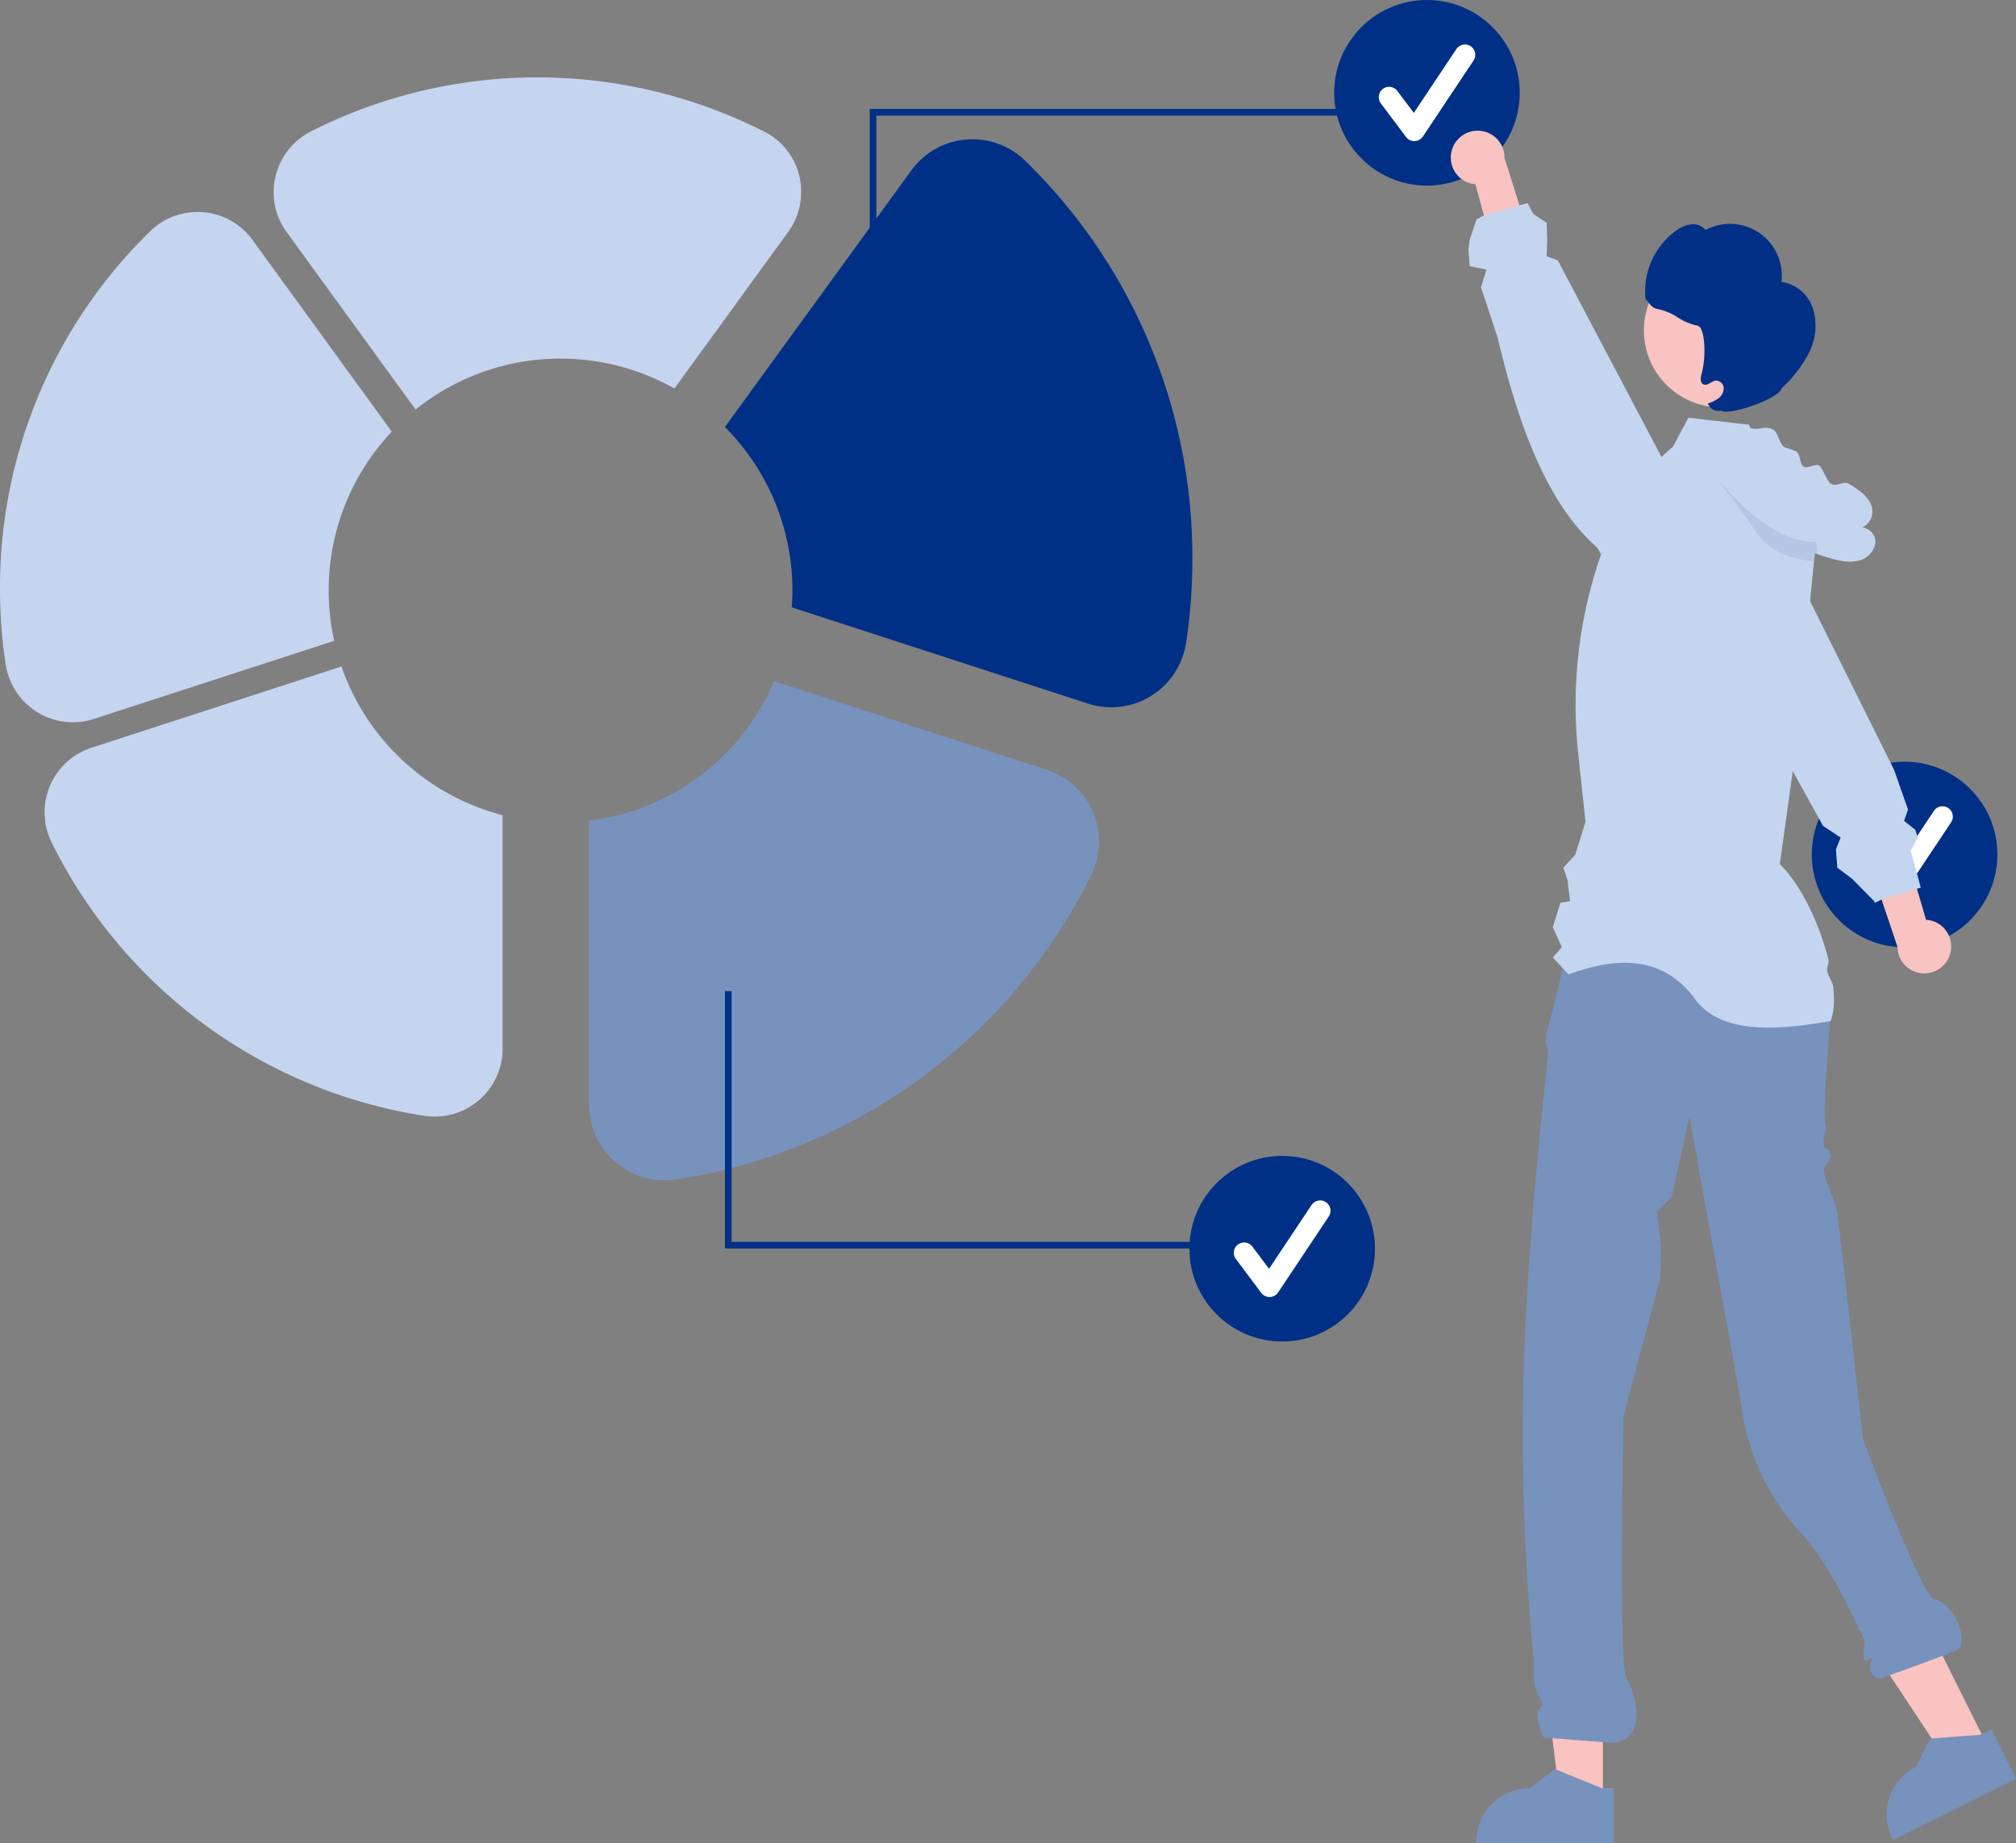 <svg xmlns="http://www.w3.org/2000/svg" width="325.631" height="297.689" viewBox="0 0 325.631 297.689"><rect x="0" y="0" width="325.631" height="297.689" fill="#808080" stroke="none"/><path d="M471.221,516.767h-6.882l-3.274-26.545h10.157Z" transform="translate(-212.32 -225.747)" fill="#f8c3c0"/><path d="M677.193,686.925l-7.348-2.989-.21-.086-4.057,3.075a8.639,8.639,0,0,0-8.638,8.636v.282h22.19v-8.918Z" transform="translate(-418.476 -398.154)" fill="#7892be"/><path d="M577.286,502.561l-6.159,3.07-14.772-22.3,9.091-4.531Z" transform="translate(-256.201 -220.489)" fill="#f8c3c0"/><path d="M796.7,671.95l-1.575.782-.162.081-7.9.61-.238.016L784.566,678a8.633,8.633,0,0,0-3.874,11.583l.124.248,19.859-9.895Z" transform="translate(-475.044 -392.674)" fill="#7892be"/><path d="M679.113,429.25l37.949,1.328.264-.384s3.237,7.553,3.237,14.027c0,2.153-1.5,16.231-.736,18.894.095.331-.557,1.143-.343,2.686.139,1,.9.231,1.079,1.618.126,1-1.22,1.546-1.079,2.7.154,1.259,2.005,5.335,2.172,6.735,1.774,14.9,4.136,36.5,4.136,36.5s9.488,25.412,11.5,25.825c3.369.693,5.644,6.819,3.777,8.093-.889.607-12.379,4.687-12.379,4.687-.631.114-2.606-.876-1.348-3.219.232-.431-1.15.666-1.38.15-.244-.549.235-2.734-.044-3.343-2.511-5.472-6.366-13.056-10.02-16.95a37.011,37.011,0,0,1-9.757-20.914l-8.38-46.465-2.872,13.03-2.377,2.348.652,5.475-.113,5.315L687.114,509.5s-.89,41.309.54,42.621c.774.711,4.059,9.462-2.158,10.25l-11.3-.872s-1.522-3.207-.761-4.349.716-.83-.213-2.7-.548-5.034-.548-5.034a372.923,372.923,0,0,1-1.748-44.775c.567-24.549,4-52.751,4-53.325a3.794,3.794,0,0,0-.316-1.712v-1.549l1.458-5.49Z" transform="translate(-424.88 -280.91)" fill="#7892be"/><circle cx="14.987" cy="14.987" r="14.987" transform="translate(292.649 123.006)" fill="#003086"/><path d="M776.453,411.213a1.667,1.667,0,0,1-1.333-.667l-4.089-5.452a1.667,1.667,0,1,1,2.667-2l2.675,3.566,6.87-10.305a1.667,1.667,0,0,1,2.774,1.849l-8.177,12.266a1.668,1.668,0,0,1-1.341.742Z" transform="translate(-470.861 -265.42)" fill="#fff"/><path d="M784.536,412.581a4.31,4.31,0,0,0-3.945-5.3l-7.679-26.165-5.2,6.029,8.266,24.5a4.333,4.333,0,0,0,8.554.939Z" transform="translate(-469.489 -258.744)" fill="#f8c3c0"/><path d="M755.423,362.044l-1-3.658,1.144-2.185-.086-.254-.345-.982-1.791-1.435.642-1.829-2.266-6.436-.555-1.117-13.008-26.117-3.118-6.263-.723-1.133-2.25-3.528-3.075-4.818a6.879,6.879,0,0,0-4.359-3.037,6.993,6.993,0,0,0-.874-.135l-.211-.016a6.942,6.942,0,0,0-1.57.092h-.011a6.725,6.725,0,0,0-2.557,1.014,6.87,6.87,0,0,0-1.608,1.446,6.962,6.962,0,0,0-1.538,4.613l.1,2.633.1,2.4,4.564,8.254.3.539.005.016,14.043,25.41,4.235,7.661.642,1.165,2.849,1.888-.761,1.9.221,2.957,2.422,1.829,3.512,3.566.14.292,1.079-.545.1-.054.243-.07,3.339-1.009,2.028-.61.065-.022.555-.14Z" transform="translate(-445.794 -220.972)" fill="#c4d5ef"/><path d="M725.239,373.453a9.756,9.756,0,0,1-.539,3.339l-.081-.016c-9.582,1.657-18.129,1.928-22.083-3.953-5.159-6.569-12.255-6.495-20.17-3.611l-.938-1.014-1.6-1.721,1.467-1.662-1.467-3.2,1.225-3.955,1.564-.286-.421-3.4-.658-1.991,1.932-2.12,1.64-5.292-1.182-11.076a73.782,73.782,0,0,1,8.967-43.818l4.483-4.025,1.861-1.673,2.5-4.661,2.638.308,7.143.825.243.583,1.753,4.23,9.236,9.921-.416,4.186-.184,1.845-.135,1.327-.636,6.388-2.6,26.1-.194,1.386-2.088,15c3.393,3.28,6.393,9.6,7.833,15.37.162.642-.3,1.295-.178,1.921.167.885.9,1.726.977,2.552A19.564,19.564,0,0,1,725.239,373.453Z" transform="translate(-429.017 -211.863)" fill="#c4d5ef"/><circle cx="12.406" cy="12.406" r="12.406" transform="translate(265.523 40.964)" fill="#f8c3c0"/><path d="M734.631,235.132a6.4,6.4,0,0,0-5.139-4.479,8.368,8.368,0,0,0-12.267-8.364,2.6,2.6,0,0,0-2.391-.909,5.366,5.366,0,0,0-2.428,1.064,12.043,12.043,0,0,0-4.817,11.39c-.005-1.094.479,1.023,1.869,1.21a9.163,9.163,0,0,1,3.246,1.339,9.448,9.448,0,0,0,3.24,1.358c1.166.171,1.467,4.845.634,7.855-.157.571-.238,1.336.288,1.608.648.335,1.3-.507,2.027-.589a1.255,1.255,0,0,1,1.273,1.191,2.047,2.047,0,0,1-.854,1.667,6.044,6.044,0,0,1-1.746.846l.209.3a1.662,1.662,0,0,0,1.958.8c.829,1,9.379-1.778,9.8-3.6a20.178,20.178,0,0,0,4.391-5.672A9.64,9.64,0,0,0,734.631,235.132Z" transform="translate(-441.746 -185.146)" fill="#013086"/><path d="M750.677,300a3.607,3.607,0,0,1-2.951,2.827,6.383,6.383,0,0,1-2.2.038,14.991,14.991,0,0,1-2.1-.469q-1.278-.364-2.53-.82a40.116,40.116,0,0,1-6.862-3.21,40.585,40.585,0,0,1-4.726-3.226q-1.165-.922-2.26-1.926l.912.432-2.444-3.286q-1.181-1.586-2.358-3.172c-.049-.065-.086-.108-.1-.129v-.005c-.362-.48-.718-.96-1.074-1.44-1.074-1.44-2.131-3.555-.9-4.856a2.315,2.315,0,0,1,2.012-.61,3.207,3.207,0,0,1,1.106.356,7.8,7.8,0,0,1,2.347,2.368A4.107,4.107,0,0,1,730.5,281.4c.081.005.157.016.232.027,1.538.264,2.2-.566,3.534.248.621.378,1,2.32,1.619,2.7.351.216,1.651.539,2.007.761.7.432.523,2.045,1.23,2.476.523.318,1.926-.539,2.449-.221.55.34,1.316,2.584,1.867,2.919,1.1.674,1.974-.556,3.07.113,1.408.869,2.908,1.834,3.5,3.377a2.838,2.838,0,0,1-1.452,3.609A2.41,2.41,0,0,1,750.677,300Z" transform="translate(-447.759 -212.232)" fill="#c4d5ef"/><path d="M743.038,307.494l-.135,1.327a18.335,18.335,0,0,1-4.478-1.009,9.459,9.459,0,0,1-4.709-3.5c-.734-1.1-1.5-2.2-2.266-3.253-1.273-1.77-2.536-3.421-3.583-4.764-1.278-1.624-2.239-2.8-2.568-3.188-.048-.065-.087-.108-.1-.129l-.016-.016.016.011c6.41,8.113,12.465,12.792,18.024,12.678C743.221,305.649,743.873,307.8,743.038,307.494Z" transform="translate(-449.901 -218.148)" fill="#7892be" opacity="0.2"/><path d="M268.02,272.831a37.314,37.314,0,0,1,10.188-25.664L255.72,216.215a10.967,10.967,0,0,0-16.546-1.395,80.288,80.288,0,0,0-24.244,57.741,81.754,81.754,0,0,0,.906,12.136,11.041,11.041,0,0,0,5.115,7.766,10.919,10.919,0,0,0,9.13,1.1l38.83-12.617A37.543,37.543,0,0,1,268.02,272.831Z" transform="translate(-214.93 -177.46)" fill="#c5d5f0"/><path d="M274.227,327.319l-40.368,13.116a10.955,10.955,0,0,0-6.47,15.24,80.931,80.931,0,0,0,60.221,44.2,10.973,10.973,0,0,0,12.643-10.841v-37.7A37.527,37.527,0,0,1,274.227,327.319Z" transform="translate(-219.072 -219.684)" fill="#c5d5f0"/><path d="M446.219,352.238a12.23,12.23,0,0,0-7.494-6.885L394.7,331.048a37.483,37.483,0,0,1-29.881,22.531v45.872a12.217,12.217,0,0,0,14.074,12.069,90.093,90.093,0,0,0,67.037-49.2A12.118,12.118,0,0,0,446.219,352.238Z" transform="translate(-269.664 -221.046)" fill="#7892be"/><path d="M447.9,196.681a12.207,12.207,0,0,0-18.419,1.552l-30.1,41.43a37.334,37.334,0,0,1,10.9,26.414c0,.912-.044,1.813-.108,2.709l47.846,15.546a12.23,12.23,0,0,0,15.858-9.865,90.988,90.988,0,0,0,1.009-13.511A89.377,89.377,0,0,0,447.9,196.681Z" transform="translate(-282.288 -170.707)" fill="#003086"/><path d="M330.9,222.873a37.269,37.269,0,0,1,18.389,4.829l18.372-25.287a11.006,11.006,0,0,0,1.8-9.046,10.788,10.788,0,0,0-5.581-7.113,81.02,81.02,0,0,0-73.246-.107,11.069,11.069,0,0,0-5.773,7.282,10.91,10.91,0,0,0,1.783,8.985L307.487,231.1a37.285,37.285,0,0,1,23.414-8.23Z" transform="translate(-240.356 -164.958)" fill="#c5d5f0"/><path d="M163.464,296.685h-1.079V338.25h78.042v-1.079H163.464Z" transform="translate(-45.289 -136.624)" fill="#013086"/><circle cx="14.987" cy="14.987" r="14.987" transform="translate(192.119 186.667)" fill="#003086"/><path d="M535.453,529.214a1.667,1.667,0,0,1-1.334-.667l-4.089-5.452a1.667,1.667,0,1,1,2.667-2l2.675,3.566,6.871-10.305a1.667,1.667,0,1,1,2.774,1.85l-8.178,12.266a1.667,1.667,0,0,1-1.341.742Z" transform="translate(-330.391 -319.759)" fill="#fff"/><path d="M261.464,74.162h-1.079V32.6h78.042v1.079H261.464Z" transform="translate(-119.907 -15.011)" fill="#013086"/><circle cx="14.987" cy="14.987" r="14.987" transform="translate(215.501 0)" fill="#003086"/><path d="M633.453,183.213a1.667,1.667,0,0,1-1.333-.667l-4.089-5.452a1.667,1.667,0,0,1,2.667-2l2.675,3.566,6.87-10.305a1.667,1.667,0,0,1,2.774,1.85l-8.177,12.266a1.667,1.667,0,0,1-1.341.742Z" transform="translate(-405.01 -160.426)" fill="#fff"/><path d="M649.427,196.677a4.309,4.309,0,0,0,3.841,5.377l7.172,26.308,5.311-5.927-7.79-24.654a4.333,4.333,0,0,0-8.534-1.1Z" transform="translate(-414.953 -172.302)" fill="#f8c3c0"/><path d="M693.961,273.934l-.049-2.4-4.521-8.573-.167-.313-.011-.016-3.469-6.571L669,224.329l-1.8-.66.09-2.578-.09-2.817-2.16-1.448-.921-1.746-1.306.372h-.006l-.038.011-5.708,1.6h-.005l-1.187.669-1.079,3.237-.236,1.532.236,2.784,2.7.539-.894,2.854,2.712,8.211c3.393,14.351,8.028,26.738,16.029,33.81l.658,1.079,5.207,8.519a6.908,6.908,0,0,0,6.954,3.231h.005a6.843,6.843,0,0,0,2.579-.96,6.747,6.747,0,0,0,1.867-1.71,6.95,6.95,0,0,0,1.4-4.289Z" transform="translate(-417.381 -182.285)" fill="#c4d5ef"/></svg>